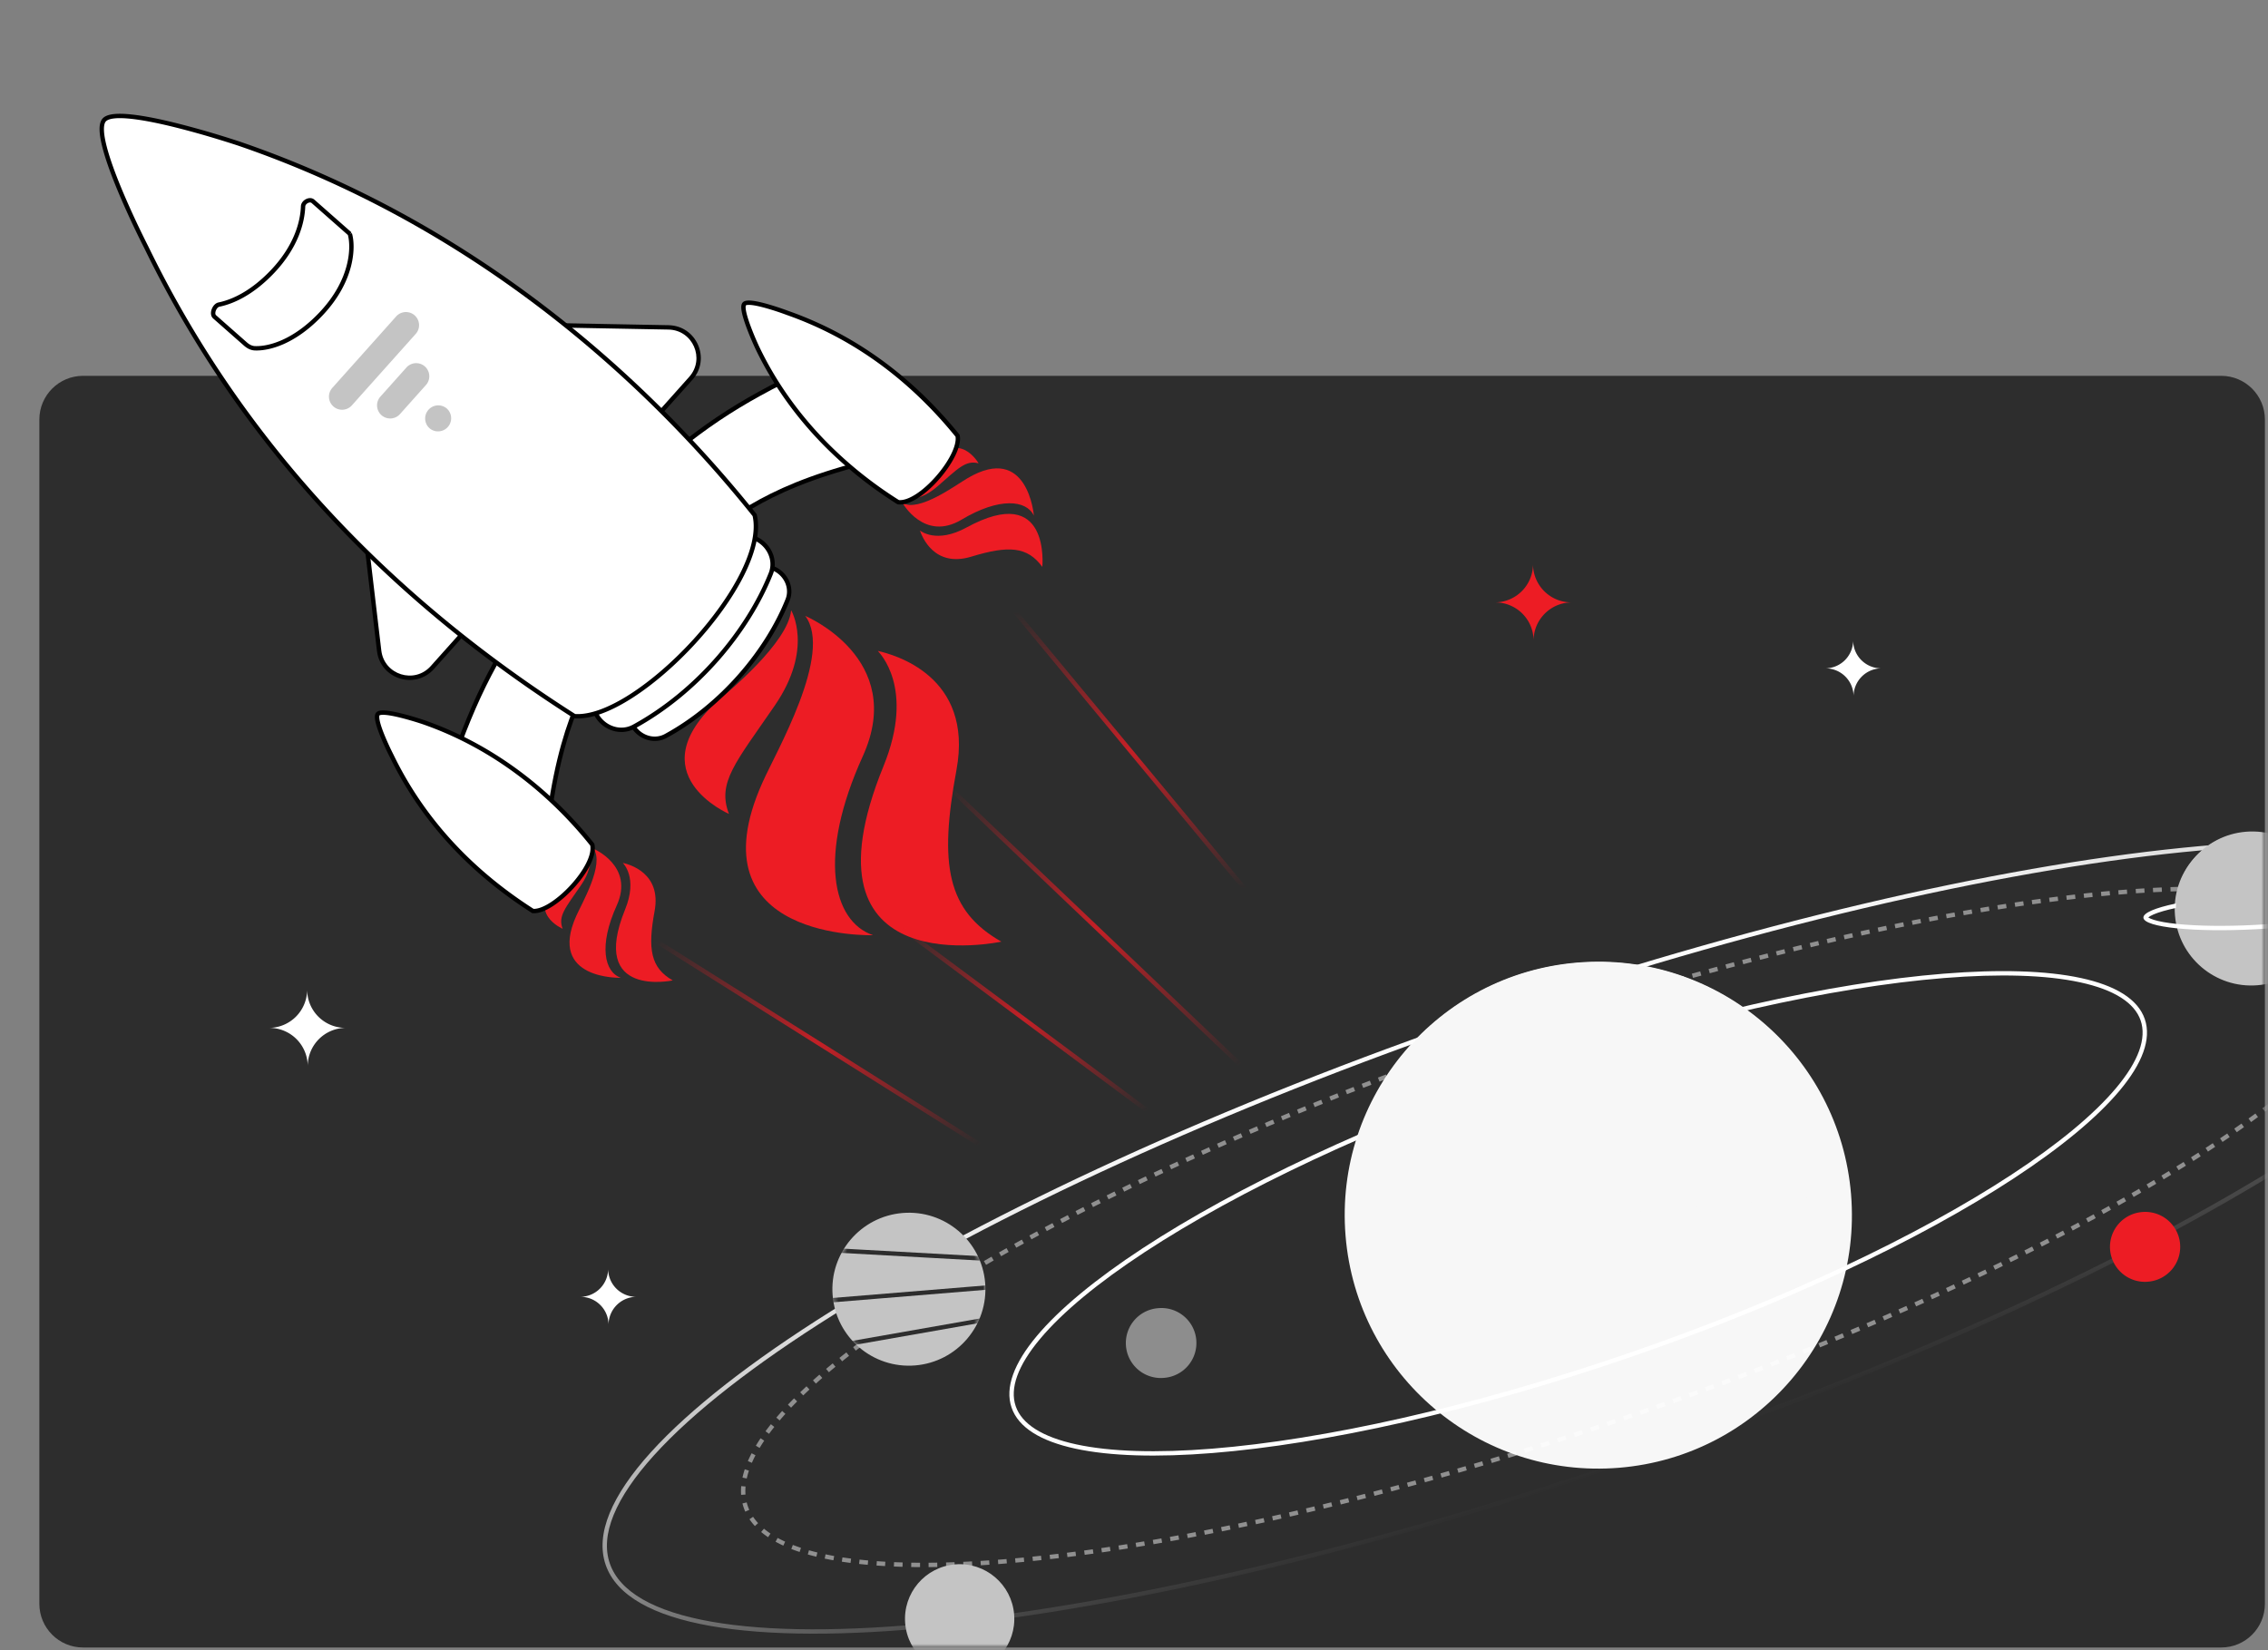 <svg width="518" height="377" fill="none" xmlns="http://www.w3.org/2000/svg"><rect width="100%" height="100%" fill="#808080" stroke="none"/><path d="M8.988 95.829c0-5.513 4.471-9.982 9.986-9.982h488.333c5.516 0 9.987 4.469 9.987 9.982v270.515c0 5.513-4.471 9.982-9.987 9.982H18.974c-5.515 0-9.986-4.469-9.986-9.982V95.829Z" fill="#2D2D2D"/><path fill-rule="evenodd" clip-rule="evenodd" d="M358.771 137.599v.004c-4.662.126-8.414 3.898-8.506 8.566h-.003a8.748 8.748 0 0 0-8.636-8.569v-.004a8.746 8.746 0 0 0 8.505-8.566h.004a8.748 8.748 0 0 0 8.636 8.569Z" fill="#ED1C24"/><path fill-rule="evenodd" clip-rule="evenodd" d="M78.787 234.79v.004a8.747 8.747 0 0 0-8.505 8.567h-.004a8.747 8.747 0 0 0-8.636-8.569v-.004a8.747 8.747 0 0 0 8.506-8.567h.004a8.747 8.747 0 0 0 8.635 8.569Zm66.427 61.431v.003a6.4 6.4 0 0 0-6.224 6.269h-.003a6.401 6.401 0 0 0-6.32-6.271v-.003a6.4 6.4 0 0 0 6.225-6.269h.003a6.401 6.401 0 0 0 6.319 6.271Zm284.357-143.556v.003a6.401 6.401 0 0 0-6.225 6.269h-.002a6.402 6.402 0 0 0-6.32-6.271v-.003a6.4 6.4 0 0 0 6.224-6.269h.003a6.401 6.401 0 0 0 6.32 6.271Z" fill="#fff"/><mask id="a" style="mask-type:alpha" maskUnits="userSpaceOnUse" x="121" y="150" width="397" height="227"><path d="M121.834 180.677c0-16.539 13.413-29.947 29.959-29.947h335.542c16.545 0 29.959 13.408 29.959 29.947V346.38c0 16.539-13.414 29.946-29.959 29.946H151.793c-16.546 0-29.959-13.407-29.959-29.946V180.677Z" fill="#2D2D2D"/></mask><g mask="url(#a)"><path d="M422.774 272.837c2.614 31.868-21.112 59.821-52.994 62.434-31.881 2.614-59.846-21.102-62.46-52.97-2.614-31.869 21.112-59.821 52.994-62.435 31.882-2.613 59.846 21.102 62.46 52.971Z" fill="#F7F7F7"/><path fill-rule="evenodd" clip-rule="evenodd" d="M483.338 248.49c5.148-6.146 6.961-11.353 5.577-15.386-1.384-4.033-6.011-7.031-13.85-8.724-7.769-1.679-18.356-1.997-31.047-.976-25.366 2.042-58.903 9.413-94.584 21.648-35.68 12.235-66.683 26.995-87.962 40.948-10.645 6.981-18.808 13.729-23.911 19.821-5.148 6.147-6.961 11.353-5.577 15.386 1.384 4.033 6.012 7.031 13.85 8.725 7.769 1.679 18.356 1.997 31.047.975 25.366-2.041 58.904-9.413 94.584-21.648 35.681-12.235 66.683-26.995 87.962-40.948 10.646-6.981 18.809-13.728 23.911-19.821Zm-111.549 61.713c71.472-24.507 124.333-59.171 118.071-77.423-6.263-18.251-69.279-13.18-140.75 11.328s-124.333 59.172-118.07 77.423c6.262 18.252 69.278 13.18 140.749-11.328Z" fill="#fff"/><path fill-rule="evenodd" clip-rule="evenodd" d="m544.195 217.052-.969.239a10.225 10.225 0 0 0-.586-1.707l.912-.407c.135.303.256.61.363.924.108.313.201.63.28.951Zm-1.603-3.607-.83.556a11.977 11.977 0 0 0-1.143-1.444l.734-.676c.462.501.875 1.022 1.239 1.564Zm-2.67-2.923-.641.765a17.328 17.328 0 0 0-1.496-1.118l.557-.829c.564.378 1.09.772 1.58 1.182Zm-3.29-2.219-.481.875c-.54-.297-1.11-.583-1.709-.858l.416-.907c.62.284 1.211.581 1.774.89Zm-3.592-1.658-.362.931a38.275 38.275 0 0 0-1.853-.664l.313-.948c.656.217 1.291.444 1.902.681Zm-3.768-1.252-.273.96a50.932 50.932 0 0 0-1.922-.505l.236-.97c.671.163 1.324.335 1.959.515Zm-3.86-.944-.205.977a67.674 67.674 0 0 0-1.961-.381l.176-.983c.678.122 1.342.251 1.99.387Zm-3.912-.706-.152.987a79.758 79.758 0 0 0-1.968-.278l.129-.99a88.45 88.45 0 0 1 1.991.281Zm-3.948-.515-.108.993a92.237 92.237 0 0 0-1.96-.195l.09-.995c.669.061 1.329.126 1.978.197Zm-3.977-.359-.072.995c-.639-.046-1.287-.088-1.944-.126l.058-.996c.661.038 1.314.08 1.958.127Zm-3.969-.227-.043.997a149.34 149.34 0 0 0-1.957-.069l.029-.998c.665.019 1.322.042 1.971.07Zm-3.951-.115-.016.998c-.664-.011-1.335-.018-2.013-.021l.005-.998c.682.003 1.357.01 2.024.021Zm-3.978-.02c-.656.005-1.319.012-1.987.023l.016.998c.666-.011 1.325-.018 1.977-.022l-.006-.999Zm-4.008.067.026.998c-.642.017-1.29.037-1.944.06l-.035-.997c.656-.024 1.307-.044 1.953-.061Zm-3.939.14.044.998c-.664.029-1.334.062-2.01.097l-.052-.996c.678-.036 1.351-.069 2.018-.099Zm-3.973.21.061.996c-.653.04-1.31.082-1.971.127l-.068-.996c.664-.045 1.323-.088 1.978-.127Zm-3.985.272.075.995c-.649.049-1.303.101-1.962.156l-.082-.995c.661-.055 1.317-.107 1.969-.156Zm-3.937.325.089.994c-.658.059-1.32.12-1.986.184l-.095-.994c.668-.064 1.332-.125 1.992-.184Zm-3.982.381.102.993c-.646.066-1.296.134-1.949.205l-.107-.992c.655-.071 1.307-.14 1.954-.206Zm-3.931.425.113.992c-.661.075-1.325.152-1.993.232l-.118-.991c.669-.08 1.335-.158 1.998-.233Zm-3.956.472c-.65.081-1.304.165-1.96.25l.129.99a403.34 403.34 0 0 1 1.955-.249l-.124-.991Zm-3.939.513.134.989c-.659.089-1.321.18-1.986.274l-.139-.989c.666-.093 1.33-.185 1.991-.274Zm-3.935.552.144.988c-.649.094-1.301.19-1.956.288l-.148-.987c.656-.098 1.31-.195 1.96-.289Zm-3.938.59.153.986a978.2 978.2 0 0 0-1.971.309l-.157-.985c.661-.105 1.32-.209 1.975-.31Zm-3.918.623.161.985c-.648.106-1.299.214-1.953.323l-.165-.984c.655-.11 1.307-.218 1.957-.324Zm-3.93.659.17.984c-.652.112-1.307.226-1.963.341l-.174-.983c.658-.116 1.314-.23 1.967-.342Zm-3.905.688.177.982c-.648.117-1.297.235-1.949.355l-.181-.982c.653-.12 1.304-.239 1.953-.355Zm-3.918.721.184.981c-.651.122-1.305.246-1.96.372l-.189-.98c.657-.126 1.312-.251 1.965-.373Zm-3.898.747.192.98c-.645.126-1.293.254-1.942.383l-.195-.979 1.945-.384Zm-3.902.778.199.978c-.653.132-1.307.266-1.963.402l-.202-.978c.657-.136 1.313-.27 1.966-.402Zm-3.893.803c-.644.135-1.289.272-1.937.41l.209.977c.646-.138 1.291-.275 1.934-.41l-.206-.977Zm-3.884.829.211.976c-.649.141-1.301.283-1.954.427l-.215-.975c.654-.144 1.307-.287 1.958-.428Zm-3.891.857.218.974c-.64.143-1.282.288-1.925.434l-.221-.974c.644-.146 1.287-.291 1.928-.434Zm-3.865.877.223.973c-.646.148-1.294.299-1.943.45l-.227-.972c.65-.152 1.299-.302 1.947-.451Zm-3.89.907.23.972c-.638.15-1.276.303-1.917.456l-.232-.971c.641-.153 1.28-.306 1.919-.457Zm-3.847.922c-.644.156-1.289.314-1.935.473l.238.969c.646-.159 1.29-.316 1.933-.472l-.236-.97Zm-3.879.953.241.969-1.918.48-.244-.968 1.921-.481Zm-3.838.967.247.967c-.64.163-1.28.327-1.922.493l-.25-.967c.643-.166 1.285-.33 1.925-.493Zm-3.857.994.252.966c-.643.167-1.287.336-1.932.506l-.254-.965 1.934-.507Zm-3.842 1.012.258.965c-.636.169-1.274.34-1.912.512l-.259-.964 1.913-.513Zm-3.834 1.033.263.963-1.925.527-.265-.963 1.927-.527Zm-3.846 1.058.267.962c-.632.175-1.266.352-1.9.53l-.27-.961 1.903-.531Zm-3.812 1.07.272.96c-.637.18-1.274.362-1.913.544l-.274-.959c.639-.183 1.277-.365 1.915-.545Zm-3.836 1.097.278.959c-.635.183-1.27.367-1.906.553l-.279-.958c.637-.186 1.272-.371 1.907-.554Zm-3.806 1.11.282.957-1.901.562-.284-.957 1.903-.562Zm-3.811 1.132.286.956-1.911.575-.289-.955 1.914-.576Zm-3.812 1.152.291.955-1.89.579-.294-.954 1.893-.58Zm-3.79 1.166.296.954-1.898.591-.299-.952 1.901-.593Zm-3.806 1.192.3.951-1.889.599-.302-.951c.631-.201 1.261-.401 1.891-.599Zm-3.778 1.202.306.95c-.629.202-1.258.404-1.888.608l-.307-.95c.63-.204 1.26-.406 1.889-.608Zm-3.783 1.223.31.949-1.895.621-.312-.949 1.897-.621Zm-3.783 1.244.315.947-1.878.624-.316-.947 1.879-.624Zm-3.761 1.255.318.946-1.883.636-.321-.945 1.886-.637Zm-3.774 1.28.323.944-.945.324-.943.324-.326-.944.945-.325.946-.323Zm-3.776 1.299.327.943-1.877.654-.33-.942 1.88-.655Zm-3.753 1.312.332.941c-.623.219-1.245.439-1.865.659l-.334-.941 1.867-.659Zm-3.738 1.325.336.94c-.626.224-1.252.448-1.876.673l-.339-.939 1.879-.674Zm-3.751 1.351.34.938-1.863.678-.343-.937c.621-.227 1.243-.454 1.866-.679Zm-3.725 1.36.345.937c-.621.228-1.24.457-1.859.686l-.347-.936 1.861-.687Zm-3.733 1.384.349.935c-.622.232-1.242.465-1.862.698l-.352-.934c.621-.234 1.242-.467 1.865-.699Zm-3.722 1.4.354.933-1.848.703-.356-.932a652.5 652.5 0 0 1 1.85-.704Zm-3.703 1.413.358.932-1.861.718-.361-.93c.62-.241 1.241-.48 1.864-.72Zm-3.72 1.441.363.93-1.846.723-.365-.929c.614-.242 1.23-.483 1.848-.724Zm-3.688 1.45.367.928-1.843.732-.37-.927c.614-.245 1.229-.489 1.846-.733Zm-3.701 1.476.372.926c-.616.247-1.231.495-1.844.743l-.375-.925c.614-.248 1.23-.497 1.847-.744Zm-3.685 1.491.378.924-1.827.747-.379-.923c.608-.25 1.217-.499 1.828-.748Zm-3.67 1.507.382.922-1.842.765-.384-.921c.613-.256 1.228-.511 1.844-.766Zm-3.679 1.534.386.92c-.609.256-1.217.512-1.823.769l-.389-.919c.607-.257 1.215-.514 1.826-.77Zm-3.642 1.541.391.918-1.836.786-.394-.917c.611-.263 1.224-.525 1.839-.787Zm-3.672 1.577.397.916-1.82.79-.399-.915c.606-.264 1.213-.528 1.822-.791Zm-3.634 1.584.402.914-1.809.798-.404-.913 1.811-.799Zm-3.641 1.613.407.911-1.815.813-.41-.91c.604-.272 1.21-.543 1.818-.814Zm-3.625 1.63c-.601.272-1.199.544-1.796.817l.415.908 1.793-.816-.412-.909Zm-3.61 1.649.418.906c-.606.279-1.209.558-1.811.838l-.421-.906 1.814-.838Zm-3.615 1.678.423.904c-.597.279-1.192.559-1.786.839l-.426-.903 1.789-.84Zm-3.578 1.687.429.902c-.604.287-1.206.575-1.805.862l-.432-.9c.6-.288 1.203-.576 1.808-.864Zm-3.603 1.728.435.899c-.595.288-1.188.575-1.778.863l-.438-.897c.591-.288 1.185-.577 1.781-.865Zm-3.548 1.731.441.895-1.797.888-.444-.895a758.8 758.8 0 0 1 1.8-.888Zm-3.586 1.779.447.892c-.592.296-1.181.593-1.768.889l-.45-.891a417.22 417.22 0 0 1 1.771-.89Zm-3.527 1.781.453.889c-.595.303-1.187.606-1.777.909l-.456-.887c.59-.304 1.184-.608 1.78-.911Zm-3.557 1.828.461.886c-.589.305-1.174.61-1.757.915l-.463-.884 1.759-.917Zm-3.502 1.834.467.883c-.589.311-1.176.623-1.759.935l-.471-.881 1.763-.937Zm-3.525 1.883.474.878c-.584.315-1.164.629-1.741.944l-.478-.877c.578-.315 1.16-.63 1.745-.945Zm-3.471 1.89.482.874c-.586.322-1.167.644-1.746.966l-.485-.873c.58-.322 1.163-.644 1.749-.967Zm-3.495 1.943.489.87c-.577.325-1.151.649-1.721.973l-.494-.868c.572-.325 1.147-.65 1.726-.975Zm-3.43 1.948.497.866c-.582.334-1.161.669-1.736 1.002l-.502-.863 1.741-1.005Zm-3.464 2.012.506.861c-.57.335-1.135.669-1.697 1.003l-.51-.858c.563-.335 1.13-.67 1.701-1.006Zm-3.394 2.018.515.855a351.8 351.8 0 0 0-1.715 1.04l-.52-.853c.569-.347 1.143-.694 1.72-1.042Zm-3.415 2.082.524.85c-.559.345-1.114.69-1.664 1.034l-.53-.846c.552-.346 1.109-.692 1.67-1.038Zm-3.361 2.103.535.843c-.565.358-1.126.716-1.681 1.074l-.54-.84c.557-.358 1.119-.717 1.686-1.077Zm-3.344 2.151.546.836a277 277 0 0 0-1.644 1.081l-.552-.832c.545-.361 1.095-.723 1.65-1.085Zm-3.323 2.202.558.828c-.55.371-1.095.74-1.634 1.109l-.564-.823c.541-.371 1.088-.742 1.64-1.114Zm-3.251 2.225.57.819c-.555.387-1.104.772-1.647 1.156l-.577-.814c.545-.386 1.096-.773 1.654-1.161Zm-3.271 2.317.585.809c-.53.383-1.054.764-1.572 1.145l-.592-.804c.52-.382 1.047-.766 1.579-1.15Zm-3.201 2.356.6.798c-.532.399-1.057.798-1.575 1.195l-.608-.792c.521-.399 1.048-.8 1.583-1.201Zm-3.127 2.399.617.785c-.533.418-1.059.836-1.576 1.251l-.625-.778c.52-.418 1.048-.837 1.584-1.258Zm-3.12 2.509.636.77c-.51.42-1.011.839-1.503 1.256l-.646-.762c.496-.42 1-.841 1.513-1.264Zm-3.039 2.577.657.752c-.495.432-.981.863-1.456 1.292l-.669-.742c.48-.432.969-.866 1.468-1.302Zm-2.946 2.657.681.73a99.79 99.79 0 0 0-1.427 1.356l-.695-.717c.469-.454.949-.91 1.441-1.369Zm-2.842 2.754.709.703c-.474.479-.935.954-1.383 1.427l-.725-.686c.453-.478.919-.96 1.399-1.444Zm-2.721 2.876.743.667a67.953 67.953 0 0 0-1.315 1.504l-.762-.645c.429-.505.874-1.014 1.334-1.526Zm-2.571 3.031.782.621a50.037 50.037 0 0 0-1.207 1.579l-.805-.591c.39-.532.801-1.069 1.23-1.609Zm-2.352 3.204.829.557a38.51 38.51 0 0 0-1.056 1.661l-.857-.512c.337-.563.698-1.131 1.084-1.706Zm-2.048 3.427.886.461c-.304.584-.578 1.16-.823 1.726l-.917-.395c.255-.59.54-1.187.854-1.792Zm-1.567 3.659.948.313a17.483 17.483 0 0 0-.493 1.8l-.977-.21a18.57 18.57 0 0 1 .522-1.903Zm-.817 3.854.995.083a11.959 11.959 0 0 0-.016 1.842l-.996.07a12.93 12.93 0 0 1 .017-1.995Zm.288 3.952a11.283 11.283 0 0 0 .644 1.875l.912-.407a9.982 9.982 0 0 1-.586-1.707l-.97.239Zm1.604 3.607.83-.556c.333.497.714.978 1.143 1.443l-.734.677a12.993 12.993 0 0 1-1.239-1.564Zm2.67 2.923.641-.765c.461.386.959.758 1.495 1.118l-.556.829a18.405 18.405 0 0 1-1.58-1.182Zm3.29 2.219.481-.875c.54.297 1.11.583 1.709.858l-.417.907a27.641 27.641 0 0 1-1.773-.89Zm3.592 1.658.361-.931c.595.231 1.213.452 1.854.664l-.313.948a39.621 39.621 0 0 1-1.902-.681Zm3.768 1.252.272-.96c.623.176 1.264.345 1.923.505l-.236.97a53.433 53.433 0 0 1-1.959-.515Zm3.86.944.204-.977c.639.134 1.293.261 1.962.381l-.176.982a67.014 67.014 0 0 1-1.99-.386Zm3.912.706.152-.987c.643.099 1.299.191 1.968.278l-.129.99a87.645 87.645 0 0 1-1.991-.281Zm3.948.515.108-.993c.643.07 1.296.135 1.96.195l-.09.994c-.67-.06-1.329-.126-1.978-.196Zm3.976.359c.645.047 1.298.089 1.959.127l.057-.997a114.06 114.06 0 0 1-1.943-.126l-.073.996Zm3.97.227.042-.997c.645.027 1.297.05 1.958.069l-.029.998c-.665-.019-1.322-.042-1.971-.07Zm3.951.115.016-.998c.664.011 1.334.018 2.012.021l-.004.998c-.682-.003-1.357-.01-2.024-.021Zm3.978.019c.656-.004 1.318-.011 1.987-.022l-.016-.998c-.666.011-1.325.018-1.978.022l.007.998Zm4.008-.066-.027-.998c.643-.017 1.291-.037 1.944-.06l.036.997c-.657.024-1.308.044-1.953.061Zm3.939-.14-.044-.998c.664-.029 1.334-.062 2.009-.098l.053.997c-.678.036-1.351.069-2.018.099Zm3.972-.21-.06-.996c.652-.04 1.309-.082 1.971-.127l.068.996c-.664.045-1.324.087-1.979.127Zm3.986-.272-.075-.995c.649-.05 1.303-.101 1.961-.156l.083.995c-.661.055-1.317.107-1.969.156Zm3.936-.325c.66-.059 1.325-.12 1.993-.184l-.095-.994c-.666.064-1.329.125-1.986.184l.088.994Zm3.982-.381-.101-.993c.646-.066 1.296-.135 1.949-.205l.107.992c-.655.071-1.307.14-1.955.206Zm3.932-.425-.113-.992c.661-.075 1.325-.152 1.993-.232l.118.991c-.67.08-1.336.158-1.998.233Zm3.956-.472c.65-.081 1.303-.165 1.96-.25l-.129-.99c-.655.085-1.307.168-1.955.249l.124.991Zm3.939-.513a428.15 428.15 0 0 0 1.991-.274l-.139-.989c-.665.093-1.327.185-1.986.274l.134.989Zm3.935-.552-.144-.988c.649-.094 1.301-.19 1.956-.288l.148.987c-.656.098-1.31.195-1.96.289Zm3.937-.59-.152-.987c.654-.101 1.311-.204 1.971-.309l.157.986c-.661.105-1.32.209-1.976.31Zm3.918-.623-.161-.985c.649-.106 1.3-.214 1.954-.324l.165.985c-.655.11-1.308.218-1.958.324Zm3.93-.659-.169-.984c.652-.112 1.306-.226 1.963-.342l.173.984c-.658.115-1.313.23-1.967.342Zm3.906-.688-.177-.982c.647-.117 1.297-.235 1.949-.355l.18.982c-.653.12-1.303.238-1.952.355Zm3.918-.721-.185-.981c.652-.122 1.305-.247 1.961-.372l.188.98c-.657.126-1.312.25-1.964.373Zm3.897-.747-.191-.98a601.56 601.56 0 0 0 1.941-.383l.196.979-1.946.384Zm3.903-.778-.199-.978c.652-.132 1.307-.266 1.963-.402l.202.978c-.657.135-1.313.27-1.966.402Zm3.892-.803-.205-.977c.643-.135 1.288-.272 1.934-.41l.208.977c-.647.138-1.293.274-1.937.41Zm3.885-.829 1.958-.428-.215-.975c-.653.144-1.305.286-1.955.427l.212.976Zm3.89-.857-.218-.974a573.09 573.09 0 0 0 1.926-.434l.221.974-1.929.434Zm3.866-.877-.224-.973a886.32 886.32 0 0 0 1.944-.45l.227.972c-.65.152-1.299.302-1.947.451Zm3.89-.907-.23-.972 1.916-.456.233.971-1.919.457Zm3.847-.922c.643-.156 1.289-.314 1.935-.473l-.238-.969c-.646.159-1.29.316-1.933.472l.236.97Zm3.879-.953c.639-.159 1.279-.32 1.92-.481l-.243-.968-1.918.48.241.969Zm3.838-.967-.247-.967c.64-.163 1.28-.327 1.922-.493l.249.967c-.642.166-1.284.33-1.924.493Zm3.856-.994 1.935-.507-.254-.965c-.646.17-1.29.339-1.933.506l.252.966Zm3.842-1.013-.257-.964c.636-.17 1.273-.34 1.911-.512l.26.964c-.639.172-1.277.343-1.914.512Zm3.835-1.032-.263-.963c.641-.175 1.282-.35 1.924-.527l.265.963c-.643.177-1.285.352-1.926.527Zm3.846-1.058-.268-.962c.633-.175 1.267-.352 1.901-.53l.27.961-1.903.531Zm3.812-1.07-.272-.96c.636-.18 1.274-.362 1.912-.545l.275.96c-.639.183-1.277.365-1.915.545Zm3.835-1.097-.277-.959c.634-.183 1.269-.367 1.905-.553l.28.958c-.637.186-1.273.371-1.908.554Zm3.806-1.11c.634-.186 1.268-.374 1.904-.562l-.285-.957-1.901.562.282.957Zm3.812-1.132-.287-.956c.637-.191 1.274-.382 1.911-.575l.289.955-1.913.576Zm3.812-1.152-.292-.955 1.891-.579.293.954-1.892.58Zm3.789-1.166-.296-.954 1.899-.591.299.952-1.902.593Zm3.807-1.192c.63-.198 1.26-.398 1.891-.599l-.303-.951c-.63.2-1.26.4-1.889.598l.301.952Zm3.777-1.202-.305-.95 1.888-.608.307.949-1.89.609Zm3.784-1.223-.31-.949 1.14-.373.755-.248.312.948c-.633.209-1.265.416-1.897.622Zm3.782-1.244-.314-.947a824.17 824.17 0 0 0 1.877-.624l.317.946c-.627.21-1.254.418-1.88.625Zm3.762-1.255-.319-.946 1.884-.637.321.946-1.886.637Zm3.774-1.28.945-.323.945-.325-.325-.944-.944.324-.944.324.323.944Zm3.776-1.3-.328-.943 1.878-.653.329.942c-.625.219-1.252.437-1.879.654Zm3.753-1.311-.332-.941 1.865-.659.334.94c-.621.221-1.244.441-1.867.66Zm3.737-1.325-.336-.94 1.877-.673.338.939-1.879.674Zm3.752-1.351-.341-.938 1.864-.678.343.937-1.866.679Zm3.725-1.36-.345-.937c.621-.228 1.24-.457 1.859-.686l.347.935c-.619.23-1.24.459-1.861.688Zm3.733-1.384-.35-.935 1.863-.698.351.934c-.62.234-1.241.466-1.864.699Zm3.722-1.4-.354-.933 1.089-.414.759-.289.356.932a652.5 652.5 0 0 1-1.85.704Zm3.703-1.413 1.864-.72-.361-.93-1.862.718.359.932Zm3.72-1.441-.363-.93 1.846-.723.365.929-1.848.724Zm3.688-1.45-.367-.928 1.843-.732.37.927c-.614.245-1.229.489-1.846.733Zm3.701-1.476-.372-.926c.616-.247 1.231-.495 1.844-.744l.375.926-1.847.744Zm3.684-1.491-.377-.924 1.827-.747.379.923c-.608.25-1.218.499-1.829.748Zm3.67-1.507c.617-.255 1.232-.51 1.845-.766l-.384-.921-1.843.765.382.922Zm3.68-1.534-.387-.92c.61-.256 1.218-.512 1.824-.769l.389.919c-.607.257-1.216.514-1.826.77Zm3.642-1.541-.392-.918 1.837-.786.394.917c-.611.263-1.224.525-1.839.787Zm3.672-1.577-.397-.916 1.82-.79.399.915c-.606.264-1.213.528-1.822.791Zm3.634-1.584-.402-.914 1.808-.798.405.913-1.811.799Zm3.64-1.613-.407-.911a446.35 446.35 0 0 0 1.816-.814l.41.911c-.604.272-1.211.543-1.819.814Zm3.626-1.63-.412-.909 1.792-.816.415.908c-.596.273-1.195.545-1.795.817Zm3.609-1.649-.417-.907c.605-.278 1.209-.558 1.811-.837l.42.906c-.602.279-1.207.559-1.814.838Zm3.616-1.678-.424-.904c.598-.279 1.193-.559 1.786-.839l.427.903-1.789.84Zm3.578-1.688-.429-.901c.604-.287 1.206-.575 1.805-.862l.432.9c-.601.288-1.203.576-1.808.863Zm3.603-1.727-.435-.899 1.778-.863.438.897-1.781.865Zm3.548-1.731-.441-.895c.601-.296 1.2-.592 1.796-.888l.444.894c-.597.297-1.197.593-1.799.889Zm3.586-1.779-.447-.892 1.768-.889.45.891c-.588.297-1.178.594-1.771.89Zm3.527-1.781-.453-.889a583.21 583.21 0 0 0 1.777-.909l.456.887c-.59.304-1.184.608-1.78.911Zm3.556-1.828-.46-.886c.588-.305 1.174-.61 1.756-.916l.464.885c-.584.305-1.17.611-1.76.917Zm3.502-1.834-.467-.883c.59-.311 1.176-.623 1.76-.935l.47.881c-.584.312-1.172.624-1.763.937Zm3.526-1.883-.474-.879c.584-.314 1.164-.629 1.741-.943l.478.877c-.579.315-1.16.63-1.745.945Zm3.47-1.89-.481-.874c.585-.322 1.167-.644 1.746-.966l.485.872c-.58.323-1.163.645-1.75.968Zm3.496-1.943-.489-.87a506.04 506.04 0 0 0 1.721-.973l.493.868c-.571.325-1.146.65-1.725.975Zm3.43-1.949-.497-.865c.582-.335 1.161-.669 1.736-1.003l.501.863c-.576.335-1.156.67-1.74 1.005Zm3.464-2.012-.506-.86c.569-.335 1.135-.669 1.697-1.003l.51.858c-.563.335-1.13.67-1.701 1.005Zm3.393-2.017-.515-.856c.577-.346 1.149-.693 1.716-1.039l.52.852c-.569.347-1.143.695-1.721 1.043Zm3.416-2.082-.525-.85c.56-.345 1.114-.69 1.665-1.034l.53.846c-.553.346-1.109.691-1.67 1.038Zm3.361-2.103-.535-.843c.565-.358 1.125-.716 1.681-1.074l.54.84c-.557.358-1.119.717-1.686 1.077Zm3.344-2.151-.546-.836a277 277 0 0 0 1.644-1.081l.551.832c-.545.361-1.095.723-1.649 1.085Zm3.322-2.202-.557-.828c.55-.371 1.095-.74 1.634-1.109l.564.823c-.541.371-1.088.742-1.641 1.114Zm3.252-2.225c.557-.388 1.109-.775 1.654-1.161l-.578-.815c-.542.385-1.091.77-1.646 1.157l.57.819Zm3.27-2.317-.584-.809a271.7 271.7 0 0 0 1.572-1.145l.591.804c-.52.382-1.046.766-1.579 1.15Zm3.202-2.356-.6-.798c.532-.399 1.057-.798 1.575-1.195l.608.792c-.521.399-1.049.8-1.583 1.201Zm3.126-2.399-.616-.785c.533-.419 1.058-.836 1.575-1.251l.626.778c-.52.418-1.048.837-1.585 1.258Zm3.121-2.509-.636-.77c.51-.42 1.01-.839 1.503-1.256l.645.761c-.495.42-.999.842-1.512 1.265Zm3.038-2.577-.657-.752c.496-.433.981-.863 1.457-1.292l.669.741c-.48.433-.969.867-1.469 1.303Zm2.947-2.657-.682-.73c.488-.454.963-.907 1.428-1.356l.695.716c-.469.455-.95.911-1.441 1.37Zm2.842-2.754-.709-.703c.474-.479.935-.955 1.382-1.427l.726.686c-.453.478-.919.96-1.399 1.444Zm2.72-2.876-.742-.667c.455-.506.893-1.007 1.315-1.504l.762.645a70.358 70.358 0 0 1-1.335 1.526Zm2.571-3.031-.782-.621c.423-.531.825-1.057 1.208-1.579l.805.591a53.636 53.636 0 0 1-1.231 1.609Zm2.353-3.205-.829-.556a38.51 38.51 0 0 0 1.056-1.661l.857.512a39.32 39.32 0 0 1-1.084 1.705Zm2.048-3.426-.886-.461c.304-.584.578-1.16.823-1.726l.916.395c-.254.59-.539 1.187-.853 1.792Zm1.567-3.659-.949-.313c.203-.613.367-1.213.494-1.801l.976.211a18.63 18.63 0 0 1-.521 1.903Zm.816-3.854-.995-.083c.053-.631.059-1.245.017-1.842l.996-.07c.045.651.039 1.316-.018 1.995Z" fill="#fff" fill-opacity=".47"/><path fill-rule="evenodd" clip-rule="evenodd" d="M572.904 219.211c1.705-4.162 1.994-7.865.887-11.094-1.108-3.228-3.61-5.973-7.512-8.214-3.909-2.244-9.172-3.948-15.674-5.093-13.005-2.291-30.764-2.315-52.05-.162-42.557 4.304-98.989 17.28-159.193 37.925-60.205 20.644-112.723 45.027-148.962 67.743-18.126 11.362-32.132 22.278-40.991 32.066-4.431 4.895-7.539 9.469-9.247 13.639-1.705 4.163-1.994 7.866-.887 11.094 1.108 3.228 3.61 5.974 7.512 8.214 3.909 2.245 9.172 3.948 15.674 5.094 13.005 2.291 30.764 2.314 52.05.162 42.557-4.304 98.989-17.281 159.193-37.925 60.205-20.645 112.723-45.027 148.962-67.743 18.126-11.363 32.131-22.278 40.991-32.066 4.431-4.895 7.539-9.469 9.247-13.64ZM374.028 333.604c120.51-41.323 210.37-97.651 200.707-125.81-9.662-28.16-115.188-17.489-235.697 23.835-120.51 41.323-210.37 97.65-200.707 125.81 9.662 28.16 115.187 17.489 235.697-23.835Z" fill="url(#b)"/><path d="M360.328 219.952c-31.746 2.603-55.37 30.439-52.767 62.174l114.96-9.424c-2.603-31.735-30.448-55.352-62.193-52.75Z" fill="#F7F7F7"/><path d="M225.006 293.056c.789 9.616-6.37 18.05-15.99 18.838-9.619.789-18.057-6.367-18.845-15.982-.789-9.616 6.37-18.05 15.989-18.838 9.62-.789 18.057 6.367 18.846 15.982Z" fill="#C4C4C4"/><mask id="c" style="mask-type:alpha" maskUnits="userSpaceOnUse" x="190" y="277" width="36" height="35"><path d="M225.006 293.056c.789 9.616-6.37 18.05-15.99 18.838-9.619.789-18.057-6.367-18.845-15.982-.789-9.616 6.37-18.05 15.989-18.838 9.62-.789 18.057 6.367 18.846 15.982Z" fill="#C4C4C4"/></mask><g mask="url(#c)" fill-rule="evenodd" clip-rule="evenodd" fill="#2D2D2D"><path d="m228.932 288.221-49.906-2.751.055-.997 49.906 2.751-.055.997Zm-40.054 8.367 44.314-3.632.081.994-44.313 3.633-.082-.995Zm-4.676 11.535 45.976-8.076.173.983-45.976 8.076-.173-.983Z"/></g><path d="M231.622 368.755c.563 6.868-4.55 12.892-11.421 13.455-6.871.564-12.898-4.548-13.462-11.416-.563-6.868 4.55-12.892 11.421-13.455 6.872-.564 12.898 4.547 13.462 11.416Zm299.965-162.543c.789 9.615-6.37 18.049-15.99 18.838-9.619.788-18.057-6.367-18.845-15.983-.789-9.615 6.37-18.049 15.989-18.838 9.62-.788 18.057 6.367 18.846 15.983Z" fill="#C4C4C4"/><path fill-rule="evenodd" clip-rule="evenodd" d="m539.427 206.848-.004.006.004-.006Zm-.132.141-.017-.012c-.234-.16-.639-.348-1.254-.54-1.218-.38-3.027-.703-5.322-.939-4.574-.472-10.901-.583-17.888-.213-6.987.369-13.267 1.147-17.766 2.098-2.257.477-4.021.989-5.193 1.495-.591.255-.974.485-1.19.67l-.015.013.017.011c.234.161.639.349 1.254.541 1.218.38 3.026.703 5.321.939 4.575.472 10.902.583 17.889.213 6.987-.369 13.266-1.147 17.765-2.098 2.258-.477 4.022-.989 5.194-1.495.591-.256.974-.486 1.189-.67l.016-.013Zm-48.791 2.445.004.006-.004-.006Zm.014.268.004-.006-.004.006Zm48.918-2.592.005.006-.005-.006Zm-24.253 5.152c14.045-.742 25.336-3.129 25.219-5.331-.116-2.203-11.596-3.386-25.641-2.643-14.044.742-25.335 3.129-25.218 5.331.116 2.202 11.596 3.386 25.64 2.643Z" fill="#fff"/><path d="M512.95 189.986c-9.579.785-16.707 9.184-15.922 18.76l34.689-2.843c-.785-9.576-9.187-16.703-18.767-15.917Z" fill="#C4C4C4"/><path d="M273.227 306.117a7.986 7.986 0 0 1-7.309 8.612 7.987 7.987 0 1 1-1.306-15.918c4.398-.36 8.255 2.911 8.615 7.306Z" fill="#8D8D8D"/><path d="M497.92 284.157a7.986 7.986 0 0 1-7.309 8.611 7.986 7.986 0 1 1-1.306-15.918 7.988 7.988 0 0 1 8.615 7.307Z" fill="#ED1C24"/></g><path d="m157.775 86.424-59.026 66.054c-4.013 4.491-11.45 2.143-12.155-3.837l-7.94-67.31c-.497-4.206 2.835-7.884 7.072-7.804l66.967 1.255c5.977.112 9.064 7.185 5.082 11.642Z" fill="#fff"/><path fill-rule="evenodd" clip-rule="evenodd" d="M86.098 148.699c.756 6.408 8.723 8.923 13.023 4.112l59.026-66.055c4.267-4.775.959-12.353-5.445-12.473l-66.967-1.255c-4.539-.085-8.11 3.855-7.578 8.362l7.94 67.309Zm12.278 3.447c-3.726 4.17-10.632 1.99-11.287-3.563l-7.94-67.31c-.46-3.906 2.633-7.32 6.568-7.247l66.966 1.255c5.55.104 8.417 6.672 4.72 10.81l-59.027 66.055Z" fill="#000"/><path d="M199.392 213.615s-41.466 1.372-25.264-34.836c3.089-7.008 16.226-29.474 9.789-38.088 0 0 23.246 9.708 13.163 31.997-10.385 22.852-6.959 37.756 2.312 40.927Z" fill="#ED1C24"/><path d="M166.488 185.91s-21.061-9.072-2.392-25.978c1.88-1.596 15.906-13.03 16.596-20.535 0 0 5.235 8.733-3.76 21.798-8.953 13.037-13.178 17.566-10.444 24.715Zm51.961-10.007c-4.013 21.599-2.173 32.129 10.257 39.191 0 0-47.455 10.279-26.926-40.072 7.344-18.003-1.063-25.996-1.286-26.337 3.512.802 21.968 5.62 17.955 27.218Z" fill="#ED1C24"/><path d="M179.886 137.014c-4.631 11.629-14.909 24.042-27.827 31.095-2.059 1.124-4.581.717-6.331-.846a5.918 5.918 0 0 1-.471-8.358l24.607-27.536a5.978 5.978 0 0 1 8.44-.476c1.731 1.546 2.44 3.965 1.582 6.121Z" fill="#fff"/><path fill-rule="evenodd" clip-rule="evenodd" d="M145.629 159.238a5.418 5.418 0 0 0 .432 7.653c1.608 1.437 3.904 1.793 5.759.78 12.812-6.995 23.012-19.317 27.602-30.842.772-1.938.143-4.14-1.451-5.564a5.48 5.48 0 0 0-7.735.436l-24.607 27.537Zm-.234 8.398a6.418 6.418 0 0 1-.511-9.063l24.607-27.537a6.478 6.478 0 0 1 9.145-.515c1.869 1.669 2.659 4.304 1.714 6.678-4.673 11.733-15.028 24.238-28.051 31.348-2.263 1.236-5.012.778-6.904-.911Z" fill="#000"/><path d="M176.05 131.016c-5.208 13.079-16.767 27.04-31.295 34.972-2.316 1.265-5.153.806-7.121-.951a6.656 6.656 0 0 1-.53-9.4l27.675-30.97a6.724 6.724 0 0 1 9.492-.535c1.947 1.739 2.745 4.459 1.779 6.884Z" fill="#fff"/><path fill-rule="evenodd" clip-rule="evenodd" d="M137.476 155.969a6.158 6.158 0 0 0 .49 8.696c1.827 1.631 4.437 2.038 6.549.885 14.423-7.874 25.905-21.744 31.071-34.719.879-2.207.162-4.711-1.648-6.327a6.225 6.225 0 0 0-8.787.495l-27.675 30.97Zm-.175 9.44a7.156 7.156 0 0 1-.569-10.105l27.674-30.97a7.224 7.224 0 0 1 10.198-.574c2.084 1.861 2.962 4.798 1.91 7.44-5.25 13.184-16.886 27.236-31.52 35.226-2.52 1.376-5.583.867-7.693-1.017Z" fill="#000"/><path d="M102.466 176.598c6.345-18.421 11.018-27.199 22.53-43.433l14.698 13.126c-6.462 10.711-12.873 20.855-15.346 49.849l-21.882-19.542Z" fill="#fff"/><path fill-rule="evenodd" clip-rule="evenodd" d="m124.911 132.42 15.424 13.774-.214.354-.358.593c-3.11 5.151-6.168 10.216-8.769 17.388-2.701 7.448-4.915 17.188-6.148 31.653l-.085.995-22.876-20.428.108-.313c6.362-18.471 11.059-27.291 22.595-43.56l.323-.456Zm-21.865 44.027 20.891 18.657c1.255-13.985 3.443-23.538 6.118-30.915 2.635-7.266 5.737-12.403 8.845-17.55l.152-.252-13.972-12.478c-11.186 15.817-15.82 24.551-22.034 42.538Z" fill="#000"/><path d="M141.804 223.348s-16.76.554-10.211-14.081c1.248-2.832 6.558-11.912 3.956-15.394 0 0 9.396 3.924 5.321 12.933-4.198 9.236-2.813 15.26.934 16.542Z" fill="#ED1C24"/><path d="M128.505 212.15s-8.512-3.667-.966-10.5c.759-.645 6.428-5.266 6.707-8.3 0 0 2.116 3.53-1.52 8.811-3.618 5.269-5.325 7.1-4.221 9.989Zm21.002-4.045c-1.622 8.73-.878 12.986 4.145 15.84 0 0-19.18 4.155-10.883-16.196 2.969-7.276-.429-10.507-.519-10.645 1.419.324 8.879 2.272 7.257 11.001Z" fill="#ED1C24"/><path d="M121.711 208.093c-12.679-8.094-24.51-19.467-32.234-35.388 0 0-4.293-8.372-3.174-9.624 1.119-1.252 10.169 1.796 10.169 1.796 16.576 5.71 29.581 16.504 38.797 28.043 1.166 4.957-8.848 15.543-13.558 15.173Z" fill="#fff"/><path fill-rule="evenodd" clip-rule="evenodd" d="m89.92 172.477-.136.07.137-.07.005.01c7.654 15.775 19.366 27.064 31.943 35.115.997.032 2.34-.481 3.841-1.446 1.54-.99 3.165-2.404 4.615-3.988 1.451-1.586 2.711-3.325 3.534-4.958.806-1.599 1.151-3.016.946-4.07-9.165-11.447-22.07-22.133-38.494-27.791h-.002l-.002-.001-.02-.007-.074-.024a71.894 71.894 0 0 0-4.528-1.324c-1.194-.301-2.404-.558-3.376-.664-.487-.053-.893-.065-1.197-.034a1.482 1.482 0 0 0-.34.069c-.075.027-.097.05-.097.05s-.018.022-.035.094a1.332 1.332 0 0 0-.023.331c.008.296.075.686.193 1.151.236.926.657 2.063 1.121 3.181a63.488 63.488 0 0 0 1.81 3.949l.133.265.035.069.01.018.002.005Zm6.552-7.6.16-.473.002.001c16.685 5.747 29.763 16.607 39.025 28.204l.07.088.026.109c.332 1.414-.141 3.139-1.004 4.853-.874 1.734-2.193 3.548-3.689 5.182-1.496 1.635-3.185 3.109-4.812 4.155-1.604 1.031-3.231 1.701-4.579 1.595l-.124-.01-.105-.067c-12.738-8.132-24.639-19.568-32.412-35.587l-.01-.02-.037-.071-.136-.271a64.693 64.693 0 0 1-1.839-4.011c-.469-1.132-.911-2.322-1.165-3.318-.127-.496-.213-.966-.224-1.367-.011-.375.037-.813.311-1.121.272-.304.702-.407 1.08-.446.404-.042.89-.021 1.408.035 1.04.113 2.302.384 3.51.688a67.78 67.78 0 0 1 3.259.918c.436.134.796.249 1.048.33l.292.096.077.026.027.009-.16.473Z" fill="#000"/><path d="M185.245 83.962c-17.598 8.373-25.798 14.001-40.641 27.26l14.698 13.126c9.921-7.623 19.284-15.13 47.825-20.844l-21.882-19.542Z" fill="#fff"/><path fill-rule="evenodd" clip-rule="evenodd" d="m143.854 111.222 15.424 13.773.328-.252.549-.422c4.771-3.668 9.462-7.275 16.299-10.664 7.099-3.52 16.531-6.813 30.771-9.664l.98-.196-22.875-20.428-.3.142c-17.644 8.395-25.883 14.051-40.759 27.338l-.417.373Zm41.306-26.666 20.892 18.656c-13.761 2.818-23.01 6.064-30.042 9.551-6.926 3.433-11.684 7.092-16.451 10.757l-.233.179-13.973-12.477c14.465-12.889 22.626-18.473 39.807-26.666Z" fill="#000"/><path d="M236.133 117.787s-1.332-16.711-15.143-8.561c-2.675 1.558-11.104 7.852-14.858 5.659 0 0 4.956 8.892 13.453 3.832 8.709-5.207 14.852-4.508 16.548-.93Z" fill="#ED1C24"/><path d="M223.508 105.835s-4.6-8.044-10.545.219c-.556.827-4.512 6.978-7.496 7.596 0 0 3.746 1.705 8.586-2.5 4.831-4.186 6.459-6.088 9.455-5.315Zm-1.661 21.316c8.495-2.592 12.809-2.331 16.211 2.338 0 0 1.974-19.519-17.322-8.991-6.899 3.766-10.492.754-10.639.68.482 1.373 3.255 8.565 11.75 5.973Z" fill="#ED1C24"/><path d="M218.713 99.541c-9.47-11.685-22.104-22.159-38.797-28.044 0 0-8.804-3.324-9.923-2.072-1.119 1.253 2.927 9.9 2.927 9.9 7.538 15.825 19.729 27.53 32.234 35.389 5.058.601 14.456-10.535 13.559-15.173Z" fill="#fff"/><path fill-rule="evenodd" clip-rule="evenodd" d="m179.739 71.964.055-.144-.055.144.01.004c16.541 5.831 29.078 16.197 38.493 27.786.144.986-.215 2.379-1.006 3.978-.811 1.641-2.033 3.413-3.446 5.032-1.413 1.619-3 3.066-4.531 4.067-1.499.98-2.868 1.483-3.938 1.398-12.408-7.819-24.48-19.437-31.949-35.117l-.001-.001-.001-.003-.008-.018-.033-.071-.126-.274a66.636 66.636 0 0 1-1.699-4.076c-.433-1.152-.824-2.325-1.039-3.278-.107-.478-.165-.88-.168-1.186a1.446 1.446 0 0 1 .03-.345c.019-.078.038-.102.038-.102s.02-.02.09-.045a1.33 1.33 0 0 1 .327-.06c.295-.025.69-.003 1.165.062.947.13 2.125.421 3.289.756a63.475 63.475 0 0 1 4.128 1.355l.279.102.072.027.018.007.006.002Zm-6.819 7.361-.452.212.002.003c7.586 15.927 19.851 27.699 32.419 35.596l.095.06.111.013c1.443.172 3.104-.492 4.711-1.542 1.626-1.063 3.28-2.577 4.737-4.247 1.457-1.67 2.732-3.513 3.588-5.246.846-1.709 1.328-3.401 1.072-4.728l-.024-.122-.078-.097c-9.514-11.74-22.219-22.277-39.014-28.199l-.022-.008-.075-.028-.284-.104c-.245-.09-.596-.215-1.02-.362a64.425 64.425 0 0 0-3.174-1.014c-1.178-.34-2.41-.645-3.428-.786-.508-.07-.985-.102-1.385-.069-.374.032-.804.129-1.078.436-.272.304-.327.743-.323 1.122.004.407.079.886.193 1.395.23 1.02.64 2.244 1.079 3.41a67.57 67.57 0 0 0 1.724 4.138l.128.279.034.074.012.026.452-.212Z" fill="#000"/><path d="M131.214 163.584C92.749 139.1 56.861 104.692 33.431 56.522c0 0-13.021-25.33-9.626-29.119 3.396-3.79 30.854 5.429 30.854 5.429 50.292 17.27 89.742 49.925 117.699 84.837 3.535 14.996-26.851 47.034-41.144 45.915Z" fill="#fff"/><path fill-rule="evenodd" clip-rule="evenodd" d="m33.875 56.294-.445.227.445-.227.005.01c23.36 48.026 59.132 82.35 97.496 106.792 3.387.216 7.798-1.494 12.523-4.525 4.76-3.052 9.756-7.391 14.203-12.238 4.448-4.847 8.332-10.186 10.882-15.23 2.533-5.014 3.706-9.652 2.912-13.212-27.907-34.82-67.258-67.37-117.4-84.587l-.002-.001-.015-.005-.058-.02a114.256 114.256 0 0 0-1.104-.36 221.35 221.35 0 0 0-3.15-.99 203.6 203.6 0 0 0-9.785-2.748c-3.637-.914-7.361-1.704-10.378-2.032-1.51-.164-2.822-.21-3.847-.104-1.054.108-1.687.365-1.98.691-.289.323-.464.963-.434 1.992.03 1.003.25 2.263.618 3.701.734 2.873 2.033 6.368 3.445 9.764A192.664 192.664 0 0 0 31.9 52.29a208.969 208.969 0 0 0 1.939 3.933l.027.054.01.018Zm20.783-23.462.16-.473.003.002c50.4 17.306 89.924 50.028 117.927 84.997l.071.087.025.11c.925 3.923-.377 8.871-2.967 13.996-2.601 5.145-6.544 10.558-11.037 15.455-4.494 4.897-9.554 9.295-14.4 12.404-4.825 3.094-9.522 4.964-13.266 4.671l-.124-.01-.105-.067c-38.524-24.522-74.483-58.993-97.962-107.26l-.007-.014-.028-.055a209.646 209.646 0 0 1-1.95-3.955 193.55 193.55 0 0 1-4.116-9.146c-1.418-3.41-2.738-6.957-3.49-9.9-.376-1.469-.616-2.81-.648-3.917-.032-1.082.129-2.062.688-2.686.557-.621 1.524-.906 2.622-1.019 1.126-.115 2.517-.062 4.058.105 3.087.335 6.863 1.139 10.515 2.056a204.78 204.78 0 0 1 9.835 2.761 223.012 223.012 0 0 1 4.276 1.359l.078.026h.002l-.16.473Z" fill="#000"/><path d="M73.424 71.588c-6.265 6.684-12.17 8.103-15.241 7.964-.801-.037-1.52-.438-2.122-.969l-7.05-6.214c-.785-.69-.037-2.585.987-2.794 3.246-.665 7.72-2.72 12.396-7.708 5.183-5.53 6.7-11.015 6.828-14.726.035-1.003 1.51-1.814 2.264-1.15l8.41 7.412c.854 2.849.756 10.474-6.472 18.185Z" fill="#fff"/><path fill-rule="evenodd" clip-rule="evenodd" d="M80.374 53.26c.91 3.032.754 10.839-6.586 18.67-6.348 6.773-12.389 8.267-15.628 8.12-.957-.043-1.78-.52-2.43-1.092l-7.05-6.215c-.317-.28-.456-.661-.488-1.03a2.566 2.566 0 0 1 .166-1.095c.243-.658.782-1.377 1.54-1.532 3.135-.642 7.52-2.64 12.131-7.56 5.1-5.44 6.57-10.81 6.694-14.403.026-.74.563-1.328 1.13-1.624.563-.296 1.368-.406 1.963.118l8.46 7.456-.259.294.357-.107Zm-.918.421-8.3-7.316c-.16-.14-.468-.177-.84.018-.368.193-.586.511-.595.775-.133 3.83-1.696 9.431-6.963 15.05-4.738 5.055-9.303 7.169-12.66 7.856-.267.054-.613.386-.804.9a1.6 1.6 0 0 0-.107.663c.017.188.079.302.153.368l7.051 6.214c.554.488 1.169.815 1.814.844 2.903.132 8.673-1.211 14.855-7.806 7-7.468 7.153-14.792 6.396-17.566Z" fill="#000"/><path d="M76.134 92.833a2.994 2.994 0 0 1-.239-4.228l14.636-16.379a2.996 2.996 0 0 1 4.468 3.99l-14.635 16.38a2.996 2.996 0 0 1-4.23.238Zm10.985 1.997a2.994 2.994 0 0 1-.239-4.23l5.988-6.7a2.996 2.996 0 0 1 4.468 3.99l-5.987 6.701a2.996 2.996 0 0 1-4.23.238Zm10.985 2.994a2.994 2.994 0 1 1 3.991-4.467 2.996 2.996 0 0 1-3.991 4.467Z" fill="#C4C4C4"/><path fill-rule="evenodd" clip-rule="evenodd" d="m273.382 262.764-79.687-59.258.596-.801 79.687 59.258-.596.801Z" fill="url(#d)"/><path fill-rule="evenodd" clip-rule="evenodd" d="m238.848 271.519-104.593-65.772.532-.845 104.593 65.772-.532.845Z" fill="url(#e)"/><path fill-rule="evenodd" clip-rule="evenodd" d="M294.686 216.359 220.653 127l.769-.637 74.033 89.359-.769.637Z" fill="url(#f)"/><path fill-rule="evenodd" clip-rule="evenodd" d="m296.647 256.642-93.493-89.045.689-.722 93.493 89.044-.689.723Z" fill="url(#g)"/><defs><radialGradient id="d" cx="0" cy="0" r="1" gradientUnits="userSpaceOnUse" gradientTransform="matrix(0 29.629 -39.844 0 233.837 232.735)"><stop stop-color="#ED1C24" stop-opacity=".78"/><stop offset="1" stop-color="#ED1C24" stop-opacity="0"/></radialGradient><radialGradient id="e" cx="0" cy="0" r="1" gradientUnits="userSpaceOnUse" gradientTransform="matrix(1.697 35.316 -50.599 2.431 186.816 238.211)"><stop stop-color="#ED1C24" stop-opacity=".78"/><stop offset="1" stop-color="#ED1C24" stop-opacity="0"/></radialGradient><radialGradient id="f" cx="0" cy="0" r="1" gradientUnits="userSpaceOnUse" gradientTransform="matrix(-10.508 22.219 -47.519 -22.472 258.054 171.361)"><stop stop-color="#ED1C24" stop-opacity=".78"/><stop offset="1" stop-color="#ED1C24" stop-opacity="0"/></radialGradient><radialGradient id="g" cx="0" cy="0" r="1" gradientUnits="userSpaceOnUse" gradientTransform="matrix(0 44.522 -46.747 0 250.235 211.793)"><stop stop-color="#ED1C24" stop-opacity=".78"/><stop offset="1" stop-color="#ED1C24" stop-opacity="0"/></radialGradient><linearGradient id="b" x1="339.038" y1="231.629" x2="374.008" y2="333.611" gradientUnits="userSpaceOnUse"><stop stop-color="#fff"/><stop offset="1" stop-color="#fff" stop-opacity="0"/></linearGradient></defs></svg>